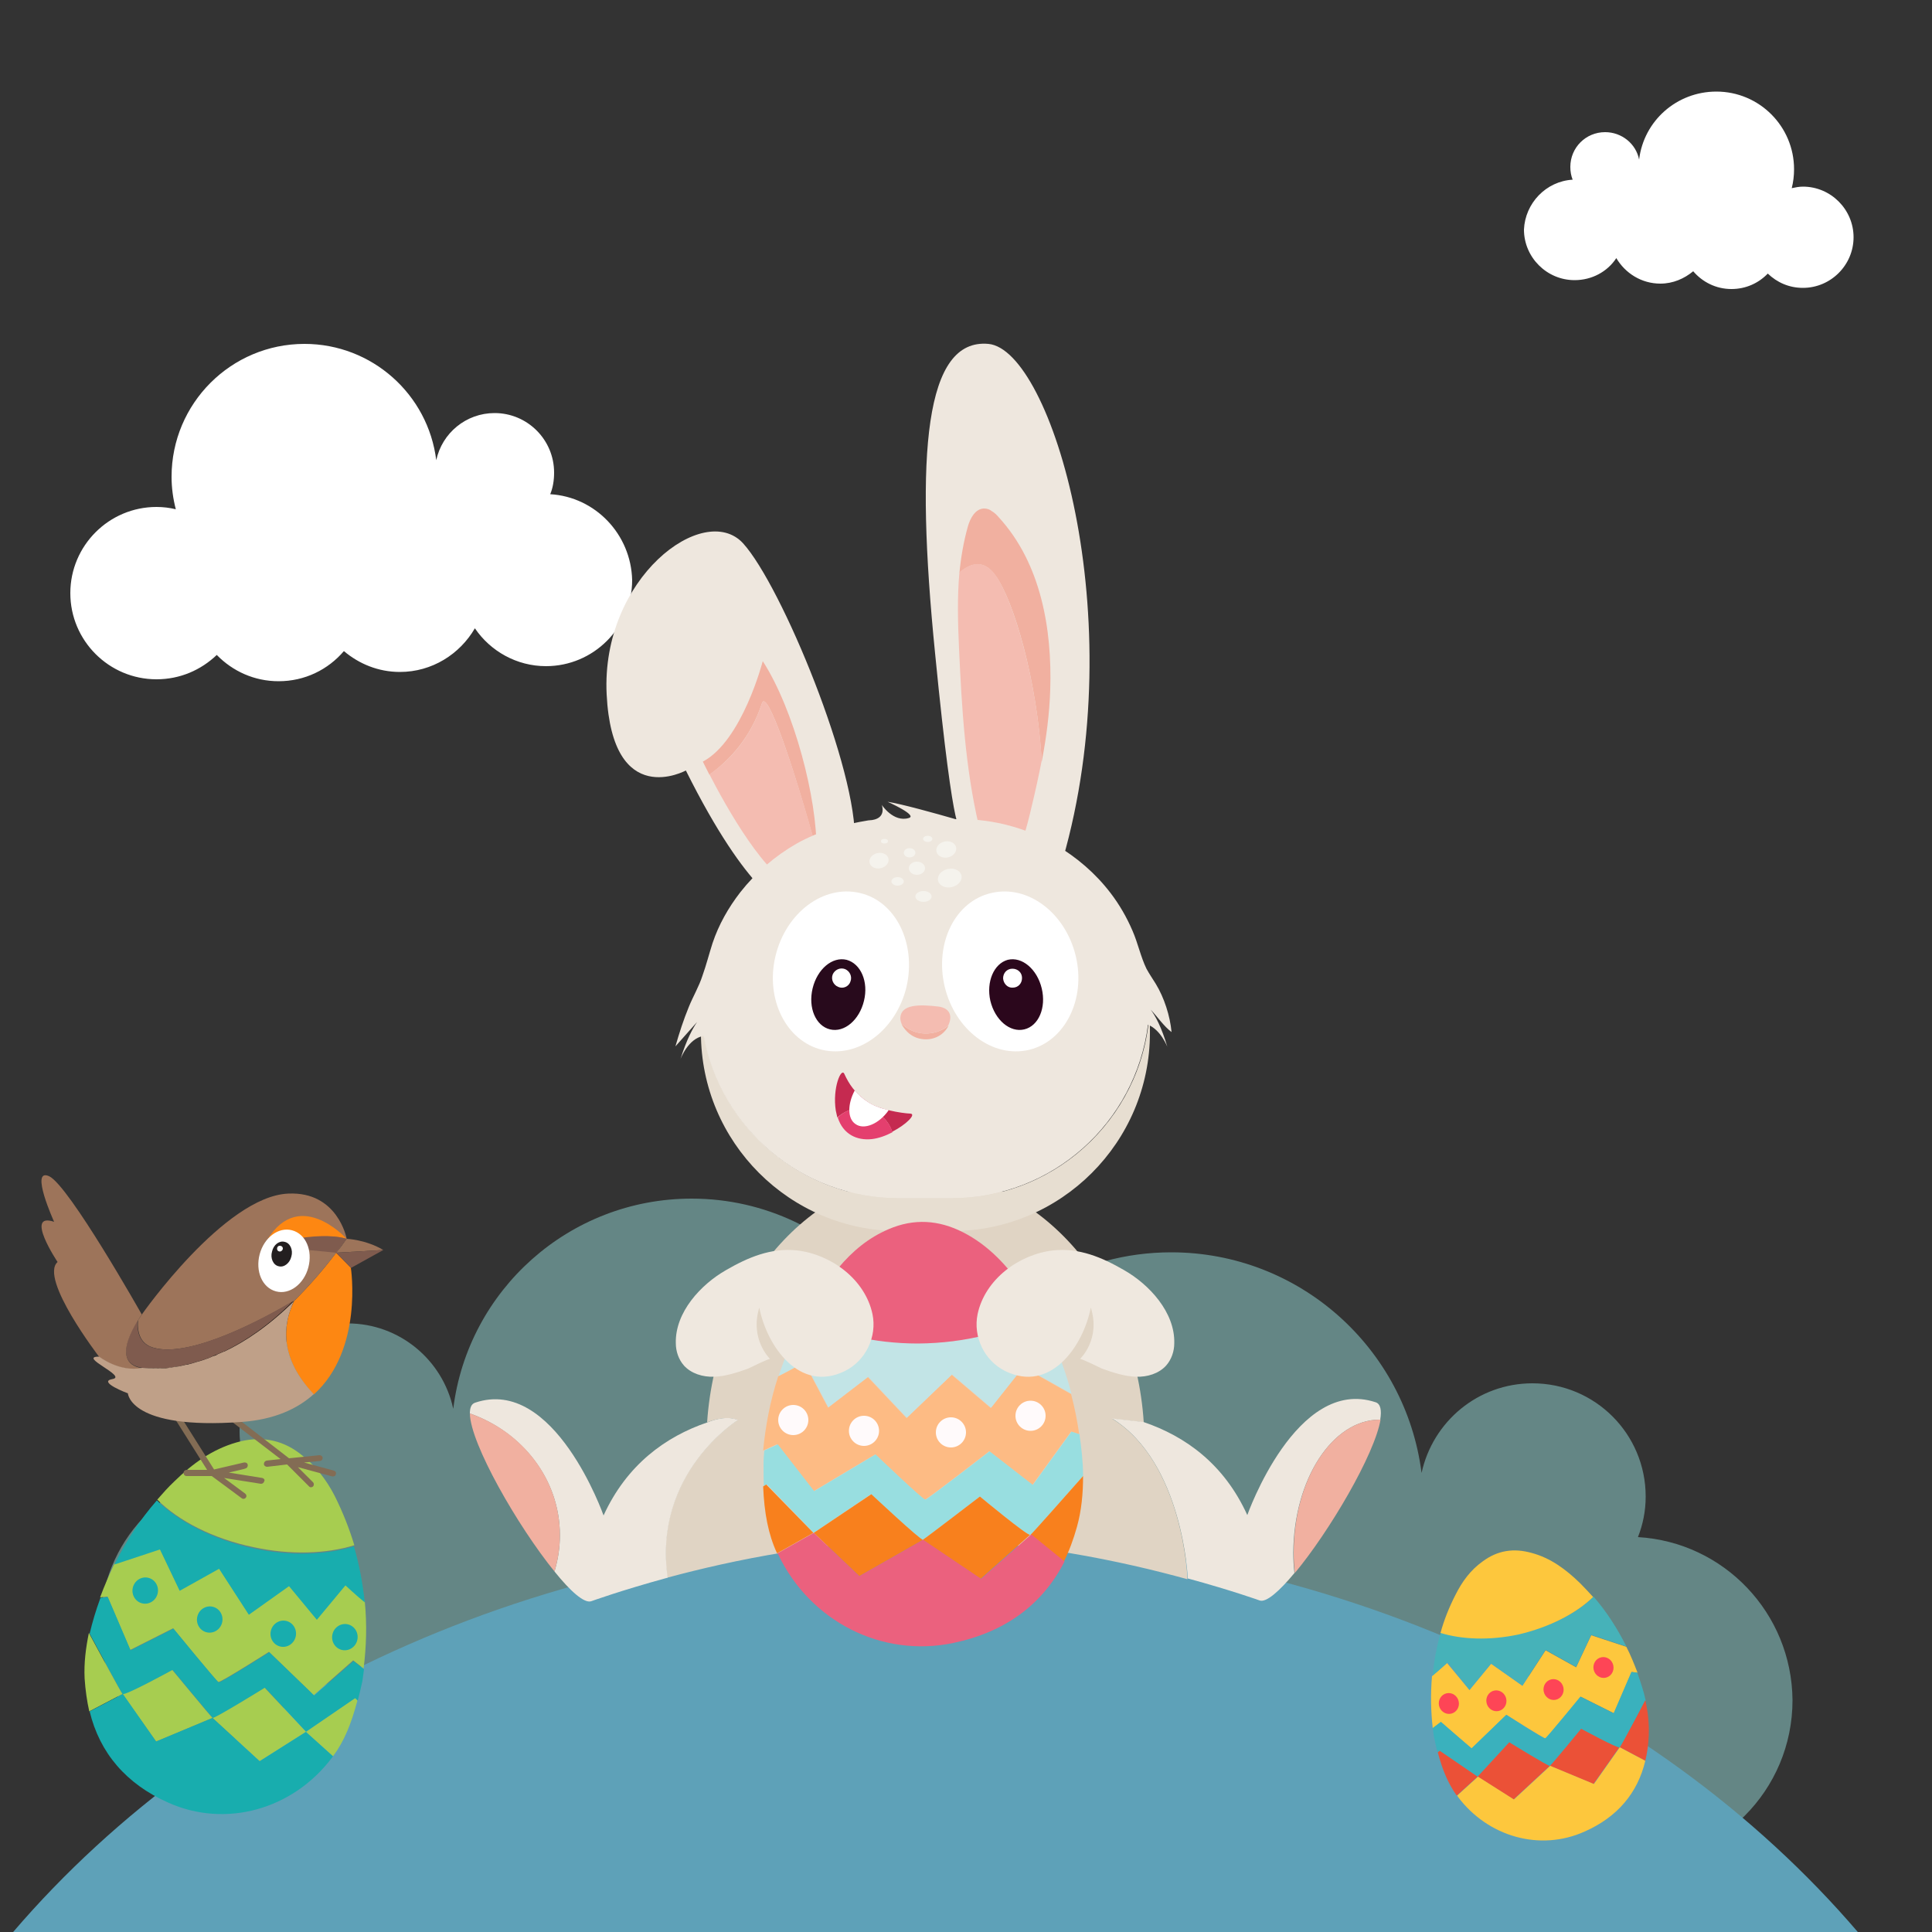 <?xml version="1.0" encoding="UTF-8"?> <svg xmlns="http://www.w3.org/2000/svg" xmlns:xlink="http://www.w3.org/1999/xlink" version="1.1" id="Layer_1" x="0px" y="0px" viewBox="0 0 500 500" style="enable-background:new 0 0 500 500;" xml:space="preserve"><rect x="0" y="0" width="500" height="500" fill="#333333" stroke="none"/> <style type="text/css"> .st0{opacity:0.49;fill:#98DDDA;enable-background:new ;} .st1{fill:#FFFFFF;} .st2{fill:#5EA1B8;} .st3{fill:#E0D4C4;} .st4{fill:#E7DED1;} .st5{fill:#EEE7DE;} .st6{fill:#F1B0A0;} .st7{fill:#F4BCB1;} .st8{fill:#F7E1CB;} .st9{fill:#280A1C;} .st10{fill:#2B071C;} .st11{fill:#F5F3ED;} .st12{fill:#FDBB84;} .st13{fill:#98DEE0;} .st14{fill:#C2E4E6;} .st15{fill:#F8801D;} .st16{fill:#EB617E;} .st17{fill:#FFFAFB;} .st18{fill:#EFE8DF;} .st19{fill:#C52A50;} .st20{fill:#E43F6E;} .st21{fill:#A7CD50;} .st22{fill:#18ADAE;} .st23{fill:#836C54;} .st24{fill:none;} .st25{fill:none;stroke:#000000;stroke-miterlimit:10;} .st26{fill:#9D745A;} .st27{fill:#FD8712;} .st28{fill:#7F5B4E;} .st29{fill:#BFA088;} .st30{fill:#FFFFFF;stroke:#FFFFFF;stroke-width:0.628;stroke-miterlimit:3.864;} .st31{fill:#231F20;} .st32{fill:#FDC73D;} .st33{fill:#3AB1BD;} .st34{fill:#46B2B9;} .st35{fill:#EB5137;} .st36{fill:#FE4556;} </style> <path class="st0" d="M423.9,397.8c1.3-3.3,2-6.8,2-10.5c0-16.2-13.1-29.3-29.3-29.3c-14.1,0-25.8,9.9-28.7,23.2 c-4.1-32.2-31.5-57.1-64.8-57.1c-11.9,0-23.1,3.2-32.7,8.8c-5.8-5.5-13.6-8.8-22.2-8.8c-8.3,0-15.9,3.1-21.6,8.2 c-11.4-13.5-28.5-22.1-47.6-22.1c-31.7,0-57.9,23.7-61.7,54.4c-2.7-12.6-13.9-22.1-27.3-22.1c-15.5,0-28,12.5-28,27.9 c0,3.5,0.7,6.9,1.9,10C42.7,381.6,26,399.1,26,420.6c0,22.2,18,40.3,40.3,40.3c13.9,0,26.1-7,33.4-17.7c6.9,12.2,20,20.4,35,20.4 c10,0,19.1-3.7,26.2-9.7c7.4,8.6,18.3,14.1,30.6,14.1c0.8,0,1.5,0,2.3-0.1c7.3,12.5,20.9,20.9,36.5,20.9c11.5,0,21.9-4.6,29.5-12 c7.7,7.9,18.4,12.9,30.4,12.9c12.8,0,24.3-5.7,32.1-14.8c7.4,6.3,17,10.2,27.5,10.2c15.8,0,29.5-8.6,36.8-21.4 c7.6,11.2,20.5,18.6,35,18.6c23.4,0,42.3-18.9,42.3-42.3C463.7,417.4,446.1,399.1,423.9,397.8z"></path> <path class="st1" d="M142.4,127.9c0.7-1.7,1-3.6,1-5.6c0-8.5-6.9-15.4-15.4-15.4c-7.4,0-13.6,5.2-15.1,12.2 c-2.1-17-16.6-30.1-34.1-30.1c-19,0-34.4,15.4-34.4,34.4c0,2.9,0.4,5.7,1.1,8.4c-1.6-0.4-3.3-0.6-5-0.6c-12.3,0-22.3,10-22.3,22.3 s10,22.3,22.3,22.3c6.1,0,11.5-2.4,15.6-6.3c4.1,4.2,9.7,6.8,16,6.8c6.8,0,12.8-3,16.9-7.8c3.9,3.3,8.9,5.4,14.5,5.4 c8.3,0,15.5-4.6,19.4-11.3c4,5.9,10.8,9.8,18.4,9.8c12.3,0,22.3-10,22.3-22.3C163.3,138.3,154.1,128.6,142.4,127.9z"></path> <path class="st1" d="M407,46.5c-0.4-1-0.6-2.1-0.6-3.3c0-5,4-9,9-9c4.3,0,8,3,8.8,7.1c1.2-10,9.7-17.6,20-17.6 c11.1,0,20.1,9,20.1,20.1c0,1.7-0.2,3.3-0.6,4.9c0.9-0.2,1.9-0.4,2.9-0.4c7.2,0,13.1,5.9,13.1,13.1s-5.9,13.1-13.1,13.1 c-3.6,0-6.7-1.4-9.1-3.7c-2.4,2.5-5.7,4-9.4,4c-4,0-7.5-1.8-9.9-4.6c-2.3,1.9-5.2,3.2-8.5,3.2c-4.9,0-9.1-2.7-11.4-6.6 c-2.3,3.5-6.3,5.7-10.8,5.7c-7.2,0-13.1-5.9-13.1-13.1C394.7,52.6,400.1,46.9,407,46.5z"></path> <path class="st2" d="M242.1,397.7c-98.6,0-185.7,40.4-238.7,102.3h477.4C427.8,438.1,340.7,397.7,242.1,397.7z"></path> <g> <g> <path class="st3" d="M287.9,367.2l8.1,0.9c-2.3-35.3-26.5-63.3-56.5-64.7c-29.9,1.4-54.1,29.4-56.5,64.7c5.1-2,7.9-0.6,7.9-0.6 s-22.1,13.7-18.2,40.8c16.6-4.5,41.6-9.7,66.7-9.7c25.7,0,51.3,5.5,67.9,10.1l0,0C307.4,408.6,306.2,378.6,287.9,367.2z"></path> <path class="st4" d="M246.3,310.1h-13.6c-28,0-50.7-22.4-51.3-50.3c0,0.3,0,0.7,0,1v6.5c0,28.3,23,51.3,51.3,51.3h13.6 c28.3,0,51.3-23,51.3-51.3v-6.5c0-0.3,0-0.7,0-1C297,287.7,274.3,310.1,246.3,310.1z"></path> <g> <path class="st5" d="M248.7,213.9c0,0-1.6,7.2-6.7-44.8c-5.2-52-2.6-81.6,13.8-80.1c16.3,1.5,37.3,70.8,19.2,133.6 C256.7,285.5,248.7,213.9,248.7,213.9z"></path> <path class="st5" d="M177.5,199.4c0,0-19,10.4-20.5-19.7s25.2-50.1,35.3-39.1c10,11,29.8,59.1,28.9,77.4s-18,16.5-18,16.5 S193.8,232.1,177.5,199.4z"></path> <g> <g> <g> <path class="st6" d="M197.2,182c-3,9.1-8.5,14.8-13.6,18.5c-1.1-2.1-1.7-3.4-1.7-3.4c10.2-5.4,15.5-26,15.5-26 c8.2,12.7,14.1,35.8,13.9,48.9C205.4,198.4,198.5,178.1,197.2,182z"></path> </g> <g> <path class="st7" d="M197.2,182c1.3-3.9,8.2,16.4,14.2,38c-0.1,6.4-1.5,10.4-4.8,9.7c-8-1.6-18.9-21.3-23-29.3 C188.7,196.9,194.2,191.1,197.2,182z"></path> </g> </g> </g> <g> <g> <g> <path class="st6" d="M257.6,148.9c-3.1-4.3-6.5-3.1-9.3-0.7c0.4-4.1,1.1-8.1,2.2-12c0.6-2.1,1.9-4.5,4.1-4.6 c0.8,0,1.5,0.2,2.1,0.7c0.7,0.4,1.3,1,1.8,1.6c10.9,11.9,13.8,28.9,13.3,44.6c-0.2,6.2-1,12.4-2.2,18.6 C268.4,175.9,262.3,155.3,257.6,148.9z"></path> </g> <g> <path class="st7" d="M253.3,213.6c-3.5-15-4.4-30.4-5.1-45.7c-0.3-6.6-0.5-13.2,0.1-19.8c2.8-2.4,6.2-3.5,9.3,0.7 c4.6,6.4,10.8,27.1,12,48c-0.8,4.1-1.7,8.2-2.7,12.3c-0.7,3-4,17.9-8.7,15.8C255,223.6,253.9,216.4,253.3,213.6z"></path> </g> </g> </g> </g> <path class="st8" d="M238.9,271"></path> <path class="st5" d="M303.2,267.1c-0.4-4.2-1.9-8.9-4.1-12.5c-0.8-1.3-1.7-2.6-2.4-3.9c-1.5-3.1-2.2-6.6-3.6-9.8 c-1.5-3.5-3.4-6.8-5.7-9.8c-3.9-5.1-8.8-9.3-14.3-12.5c-7.4-4.3-15.9-6.6-24.5-6.6h-1.3c-5.2-1.5-14.2-4-17.6-4.5 c0,0,7.9,3.5,5.5,4.2c-4,1.2-7-3.4-7-3.4s1.5,3.8-3.3,4h-0.1c-6.6,1.1-12.7,2.7-18.6,6c-5.6,3.2-10.6,7.5-14.6,12.6 c-3.1,4-5.6,8.4-7.2,13.2c-0.9,2.8-1.6,5.6-2.6,8.4c-0.9,2.8-2.4,5.3-3.5,8c-1.4,3.4-2.5,6.8-3.5,10.3l5.6-6.3 c-1.1,1.6-2.7,4.5-4.3,9.6c0,0,2-5.4,6-6c4.4,23.9,25.3,42,50.5,42h13.6c26.2,0,47.7-19.6,50.9-44.9c3.3,1.3,5,5.7,5,5.7 c-1.5-5.1-3.1-8-4.3-9.6C299.6,263.2,301.2,265.6,303.2,267.1z"></path> <path class="st1" d="M234.6,255.4c-2.7,11.2-12.4,18.5-21.8,16.3c-9.3-2.2-14.8-13.1-12.1-24.3s12.4-18.5,21.8-16.3 C231.8,233.2,237.2,244.1,234.6,255.4z"></path> <path class="st9" d="M223.6,259c-1.2,5-5.1,8.3-8.8,7.4s-5.7-5.6-4.5-10.6s5.1-8.3,8.8-7.4C222.8,249.4,224.8,254.1,223.6,259z"></path> <path class="st1" d="M220.1,254c0.5-1.3-0.2-2.7-1.4-3.2c-1.3-0.5-2.7,0.2-3.2,1.4c-0.5,1.3,0.2,2.7,1.4,3.2 C218.2,256,219.7,255.3,220.1,254z"></path> <path class="st1" d="M244.5,255.4c2.7,11.2,12.4,18.5,21.8,16.3c9.3-2.2,14.8-13.1,12.1-24.3c-2.7-11.2-12.4-18.5-21.8-16.3 C247.2,233.2,241.8,244.1,244.5,255.4z"></path> <path class="st10" d="M256.3,259c1.2,5,5.1,8.3,8.8,7.4c3.7-0.9,5.7-5.6,4.5-10.6s-5.1-8.3-8.8-7.4 C257.2,249.4,255.2,254.1,256.3,259z"></path> <path class="st1" d="M259.6,253.2c0-1.4,1-2.5,2.4-2.5s2.5,1,2.5,2.4s-1,2.5-2.4,2.5C260.8,255.7,259.7,254.6,259.6,253.2z"></path> <g> <ellipse class="st11" cx="235.4" cy="220.7" rx="1.5" ry="1.2"></ellipse> <ellipse transform="matrix(0.978 -0.21 0.21 0.978 -41.676 52.692)" class="st11" cx="227.4" cy="222.7" rx="2.5" ry="2"></ellipse> <ellipse transform="matrix(0.978 -0.21 0.21 0.978 -42.214 56.636)" class="st11" cx="245.7" cy="227.2" rx="3.1" ry="2.4"></ellipse> <ellipse class="st11" cx="228.9" cy="217.7" rx="0.9" ry="0.6"></ellipse> <ellipse class="st11" cx="239" cy="232" rx="2.1" ry="1.4"></ellipse> <ellipse class="st11" cx="237.3" cy="224.7" rx="2.1" ry="1.7"></ellipse> <ellipse transform="matrix(0.978 -0.21 0.21 0.978 -40.681 56.282)" class="st11" cx="244.8" cy="219.8" rx="2.6" ry="2.1"></ellipse> <ellipse class="st11" cx="240.1" cy="217.1" rx="1.2" ry="0.8"></ellipse> <ellipse class="st11" cx="232.3" cy="228.1" rx="1.6" ry="1.1"></ellipse> </g> <g> <path class="st6" d="M233.3,264.9c0.2,0.6,0.6,1.1,1.1,1.7c1.1,1.3,2.6,2.1,4.2,2.3c2.6,0.4,5.4-0.7,6.8-3.3 c0-0.1,0.1-0.2,0.1-0.2C242,268.3,236.6,268.2,233.3,264.9z"></path> <path class="st7" d="M242.9,260.5c-5-0.6-9.7-0.6-9.9,2.9c0,0.5,0.1,1,0.3,1.5c3.3,3.3,8.7,3.4,12.1,0.5 C246.6,262.9,245.8,260.9,242.9,260.5z"></path> </g> <g> <path class="st12" d="M210.6,385.9l15.9-9.5c0,0,12.3,11.8,12.9,11.7c0.6-0.1,16.6-12.5,16.6-12.5l11.2,8.7l10-13.8l2.1,0.7 c-0.5-3.5-1.2-7-2.1-10.4l-12.4-7l-8.4,10.6l-10.1-8.6L234.6,367l-10-10.6l-10.3,7.9l-6.2-11.7c0,0-3.9,2.2-6.7,3.6 c-2.1,6.4-3.3,12.9-3.9,19.2l3.5-1.6L210.6,385.9z"></path> <path class="st13" d="M210.6,396.7l14.8-10c0,0,12.9,12,13.4,11.8c0.6-0.2,14.8-11.2,14.8-11.2s12.4,10.4,13.1,9.9 c0.5-0.3,9.2-10.2,13.6-15.2c0-3.5-0.4-7-0.9-10.5c0-0.1,0-0.2,0-0.3l-2.1-0.7l-10,13.8l-11.2-8.7c0,0-16,12.4-16.6,12.5 s-12.9-11.7-12.9-11.7l-15.9,9.5l-9.4-12.1l-3.5,1.6c-0.1,1.1-0.2,2.3-0.2,3.4c0,2.1,0,4.1,0.1,5.9c0.5-0.3,0.8-0.5,0.8-0.5 L210.6,396.7z"></path> <path class="st14" d="M214.4,364.2l10.3-7.9l10,10.6l11.7-11.2l10.1,8.6l8.4-10.6l12.4,7c-1.9-7.3-4.7-14.2-8.4-20.8 c-7.6,4.7-18.8,7.7-31.2,7.7c-11.5,0-21.9-2.5-29.5-6.7c-2.8,5-5,10.1-6.7,15.2c2.8-1.4,6.7-3.6,6.7-3.6L214.4,364.2z"></path> <path class="st15" d="M253.6,387.3c0,0-14.2,10.9-14.8,11.2l15,10.1l12.8-11.4C266,397.6,253.6,387.3,253.6,387.3z"></path> <path class="st15" d="M266.7,397.2l8.6,7c1.4-2.8,2.5-5.8,3.4-9c1.2-4.3,1.6-8.7,1.6-13.2C275.9,387,267.2,396.8,266.7,397.2z"></path> <path class="st15" d="M210.6,396.7l11.8,11.2l16.5-9.4c-0.6,0.2-13.4-11.8-13.4-11.8L210.6,396.7z"></path> <path class="st16" d="M253.9,408.6l-15-10.1l-16.5,9.4l-11.8-11.2l-9.4,5.3c0.1,0.2,0.2,0.4,0.3,0.5c8.2,17,26.6,26.6,45.2,22.7 c13.4-2.8,23.1-9.9,28.8-21.1l-8.6-7L253.9,408.6z"></path> <path class="st15" d="M198.3,384.2c0,0-0.3,0.2-0.8,0.5c0.3,6.9,1.3,12.3,3.6,17.3l9.4-5.3L198.3,384.2z"></path> <path class="st16" d="M268.8,339.9c-1.2-2.1-2.4-4.1-3.8-6.1c-4.2-6.1-9.1-11.5-15.8-14.9c-6.3-3.2-12.7-3.6-19.2-0.8 c-5.2,2.2-9.4,5.7-13,10c-3.5,4.1-6.4,8.5-8.9,12.9c7.6,4.1,18,6.7,29.5,6.7C250,347.6,261.2,344.6,268.8,339.9z"></path> <circle class="st17" cx="205.3" cy="367.5" r="3.9"></circle> <circle class="st17" cx="246.1" cy="370.7" r="3.9"></circle> <circle class="st17" cx="223.6" cy="370.3" r="3.9"></circle> <circle class="st17" cx="266.7" cy="366.4" r="3.9"></circle> </g> <path class="st18" d="M196.5,338.4c2,10.1,10.5,22.2,22.2,16.4c5.4-2.7,8.3-8.9,7.1-14.7c-1.9-9-10.7-15.5-19.6-16.5 c-6.7-0.7-12.6,1.8-18.3,5.1c-6.5,3.7-13.2,10.9-13,18.9c0,2.1,0.7,4.2,2.1,5.8c1.9,2.1,4.9,3,7.8,2.9c3-0.1,6-1.1,8.8-2.1 c0.4-0.2,5.5-2.7,5.7-2.5C199.2,351.6,194,346.6,196.5,338.4z"></path> <path class="st18" d="M282.3,338.4c-2,10.1-10.5,22.2-22.2,16.4c-5.4-2.7-8.3-8.9-7.1-14.7c1.9-9,10.7-15.5,19.6-16.5 c6.7-0.7,12.6,1.8,18.3,5.1c6.5,3.7,13.2,10.9,13,18.9c0,2.1-0.7,4.2-2.1,5.8c-1.9,2.1-4.9,3-7.8,2.9c-3-0.1-6-1.1-8.8-2.1 c-0.4-0.2-5.5-2.7-5.7-2.5C279.6,351.6,284.9,346.6,282.3,338.4z"></path> <g> <path class="st19" d="M235.6,288.2c-2.4-0.1-8.3-1.1-11-3c-3.4-2.3-4.9-4.7-6.1-7.3c-0.8-1.7-3.1,3.7-2.2,9.5 c0.1,0.6,0.3,1.2,0.4,1.8c1.6-1.4,3.6-2.4,5.9-2.4c3.9,0,7.2,2.6,8.3,6.1C234.6,291,237.2,288.3,235.6,288.2z"></path> <path class="st20" d="M222.7,286.8c-2.3,0-4.4,0.9-5.9,2.4c1.4,4.4,5,6,8.8,5.6c1.8-0.2,3.7-0.9,5.4-1.8 C229.8,289.4,226.6,286.8,222.7,286.8z"></path> </g> <path class="st1" d="M221.4,290.9c2.2,1.6,6.1,0,8.6-3.6c-2.1-0.5-4.1-1.2-5.5-2.2c-1.4-0.9-2.4-1.9-3.3-2.9 C219.3,285.8,219.3,289.5,221.4,290.9z"></path> <path class="st5" d="M357.1,367.4h0.1c0.4-2.4,0.1-4.1-1.2-4.5c-20.5-6.8-33.2,29.2-33.2,29.2c-6-13.2-16-20.4-26.9-24.1l-8.1-0.9 c18.4,11.4,19.6,41.4,19.6,41.4l0,0c11.4,3.1,18.6,5.7,18.6,5.7c1.7,0.6,5.1-2.4,9-7.1c-0.2-1.7-0.3-3.5-0.3-5.2 C334.8,382.9,344.8,367.4,357.1,367.4z"></path> <path class="st6" d="M357.1,367.4c-12.3,0-22.3,15.5-22.3,34.5c0,1.8,0.1,3.5,0.3,5.2c8.9-10.7,20.7-30.7,22.2-39.8 C357.2,367.5,357.2,367.4,357.1,367.4z"></path> <path class="st5" d="M191,367.5c0,0-2.8-1.5-7.9,0.6c-10.9,3.7-20.9,11-26.9,24.1c0,0-12.7-36.1-33.2-29.2c-1,0.3-1.4,1.3-1.4,2.8 c13.6,4.8,23.3,17.1,23.3,31.5c0,3.3-0.5,6.4-1.4,9.4c4.1,5.1,7.7,8.3,9.5,7.7c0,0,7.7-2.8,19.8-6.1 C168.9,381.2,191,367.5,191,367.5z"></path> <path class="st6" d="M121.6,365.8c0.1,7.8,12.4,29.2,21.9,40.9c0.9-3,1.4-6.1,1.4-9.4C144.9,382.8,135.2,370.5,121.6,365.8z"></path> </g> </g> <g> <g> <path class="st21" d="M81.2,438.7l-11.6-11.2c0,0-12.6,8-13.1,7.8c-0.5-0.2-11.7-13.9-11.7-13.9l-11.1,5.6l-5.9-13.8l-1.9,0.2 c1.1-3,2.4-5.9,3.7-8.7l11.8-3.9l5.1,10.7l10.2-5.7l7.7,11.9l10.4-7.4l7.2,8.7l7.4-9c0,0,2.9,2.6,5,4.4c0.6,6,0.4,11.8-0.3,17.4 l-2.7-2.1L81.2,438.7z"></path> <path class="st22" d="M79.2,448.2l-10.6-11.4c0,0-13.1,8.1-13.5,7.8c-0.4-0.3-10.4-12.4-10.4-12.4s-12.4,6.8-12.9,6.3 c-0.4-0.4-5.8-10.5-8.6-15.7c0.7-3,1.6-6,2.7-9c0-0.1,0.1-0.2,0.1-0.3l1.9-0.2l5.9,13.8l11.1-5.6c0,0,11.2,13.7,11.7,13.9 c0.5,0.2,13.1-7.8,13.1-7.8l11.6,11.2l10.2-8.9l2.7,2.1c-0.1,1-0.3,2-0.4,3c-0.4,1.8-0.8,3.5-1.2,5.1c-0.4-0.3-0.6-0.6-0.6-0.6 L79.2,448.2z"></path> <path class="st22" d="M82,419.2l-7.2-8.7l-10.4,7.4L56.7,406l-10.2,5.7l-5.1-10.7l-11.8,3.9c3-6,6.6-11.6,11-16.6 c5.6,5.5,14.4,10.1,24.9,12.4c9.7,2.1,19,1.7,26.1-0.5c1.4,4.8,2.3,9.7,2.8,14.5c-2.1-1.7-5-4.4-5-4.4L82,419.2z"></path> <path class="st21" d="M44.6,432.2c0,0,10,12.1,10.4,12.4l-14.6,6.1l-8.7-12.3C32.2,439,44.6,432.2,44.6,432.2z"></path> <path class="st21" d="M31.7,438.4l-8.6,4.5c-0.6-2.7-1-5.5-1.2-8.5c-0.2-4,0.3-7.9,1.1-11.8C25.9,427.9,31.3,438,31.7,438.4z"></path> <path class="st21" d="M79.2,448.2l-12,7.6L55,444.6c0.4,0.3,13.5-7.8,13.5-7.8L79.2,448.2z"></path> <path class="st22" d="M40.4,450.7l14.6-6.1l12.2,11.2l12-7.6l7,6.3c-0.1,0.1-0.2,0.3-0.3,0.4c-10.1,13.4-27.5,18.3-42.4,11.6 c-10.8-4.8-17.7-12.8-20.3-23.6l8.6-4.5L40.4,450.7z"></path> <path class="st21" d="M91.9,439.5c0,0,0.2,0.2,0.6,0.6c-1.6,6-3.4,10.5-6.3,14.4l-7-6.3L91.9,439.5z"></path> <path class="st21" d="M40.7,388.1c1.4-1.6,2.8-3.2,4.4-4.7c4.7-4.6,9.8-8.3,16.1-10.1c5.9-1.7,11.4-0.9,16.3,2.8 c3.9,2.9,6.9,6.7,9.1,11c2.1,4.2,3.8,8.5,5.1,12.8c-7.1,2.2-16.4,2.6-26.1,0.5C55.1,398.2,46.2,393.6,40.7,388.1z"></path> <ellipse transform="matrix(0.21 -0.978 0.978 0.21 -343.837 421.855)" class="st22" cx="89.1" cy="423.7" rx="3.4" ry="3.3"></ellipse> <ellipse transform="matrix(0.21 -0.978 0.978 0.21 -366.965 384.033)" class="st22" cx="54.1" cy="419.1" rx="3.4" ry="3.3"></ellipse> <ellipse transform="matrix(0.21 -0.978 0.978 0.21 -355.561 405.612)" class="st22" cx="73.2" cy="422.8" rx="3.4" ry="3.3"></ellipse> <ellipse transform="matrix(0.21 -0.978 0.978 0.21 -372.834 361.879)" class="st22" cx="37.5" cy="411.6" rx="3.4" ry="3.3"></ellipse> </g> </g> <g> <g> <path class="st23" d="M67.9,382.5l-8.7-1.4c2-0.5,4.1-0.9,4.4-1.1c0.4-0.1,0.6-0.6,0.5-1c-0.1-0.4-0.6-0.6-1-0.5 c-0.4,0.1-4.7,1.1-7.7,1.8l-10.7-17c-0.2-0.4-0.7-0.5-1.1-0.2c-0.4,0.2-0.5,0.7-0.2,1.1l10.2,16.2l-5.3,0c-0.4,0-0.8,0.3-0.8,0.8 c0,0.4,0.3,0.8,0.8,0.8c0,0,0,0,0,0l6.5,0l7.7,5.7c0.1,0.1,0.3,0.2,0.5,0.2c0.2,0,0.5-0.1,0.6-0.3c0.3-0.3,0.2-0.8-0.2-1.1l-5.4-4 l9.5,1.5c0,0,0.1,0,0.1,0c0.4,0,0.7-0.3,0.8-0.7C68.6,383,68.3,382.6,67.9,382.5z"></path> <path class="st23" d="M86.4,380.6l-7.7-2.1l4.1-0.4c0.4,0,0.7-0.4,0.7-0.8c0-0.4-0.4-0.7-0.8-0.7l-7.9,0.8l-14.5-11.2 c-0.3-0.3-0.8-0.2-1.1,0.1c-0.3,0.3-0.2,0.8,0.1,1.1l13.3,10.2l-3.6,0.4c-0.4,0.1-0.7,0.4-0.7,0.9c0,0.4,0.4,0.7,0.8,0.7 c0,0,0.1,0,0.1,0l5.1-0.6l5.7,5.7c0.2,0.2,0.3,0.2,0.5,0.2c0.2,0,0.4-0.1,0.5-0.2c0.3-0.3,0.3-0.8,0-1.1l-3.9-3.9l8.9,2.4 c0.1,0,0.1,0,0.2,0c0.3,0,0.7-0.2,0.7-0.6C87.1,381.1,86.8,380.7,86.4,380.6z"></path> </g> <g> <path class="st24" d="M45.4,353.7c-0.2,0-0.3,0-0.5,0.1C45.1,353.8,45.3,353.8,45.4,353.7z"></path> <path class="st24" d="M46.7,353.5c-0.1,0-0.3,0.1-0.4,0.1C46.4,353.6,46.6,353.6,46.7,353.5z"></path> <path class="st24" d="M43,354c-0.2,0-0.4,0-0.5,0C42.6,354.1,42.8,354.1,43,354z"></path> <path class="st24" d="M41.7,354.1c-0.2,0-0.4,0-0.6,0C41.3,354.2,41.5,354.1,41.7,354.1z"></path> <path class="st24" d="M48,353.3c-0.1,0-0.3,0.1-0.4,0.1C47.8,353.3,47.9,353.3,48,353.3z"></path> <path class="st24" d="M44.2,353.9c-0.2,0-0.3,0-0.5,0.1C43.8,354,44,353.9,44.2,353.9z"></path> <path class="st24" d="M57.9,349.9C57.9,349.9,57.9,349.9,57.9,349.9C57.9,349.9,57.9,349.9,57.9,349.9z"></path> <path class="st24" d="M56.5,350.5c0,0-0.1,0-0.1,0.1C56.4,350.6,56.4,350.5,56.5,350.5z"></path> <path class="st24" d="M55,351.1c-0.1,0-0.1,0.1-0.2,0.1C54.9,351.2,55,351.2,55,351.1z"></path> <path class="st24" d="M40.6,354.2c-0.2,0-0.5,0-0.7,0C40.1,354.2,40.3,354.2,40.6,354.2z"></path> <path class="st24" d="M50.8,352.6c-0.1,0-0.2,0.1-0.3,0.1C50.5,352.6,50.7,352.6,50.8,352.6z"></path> <path class="st24" d="M49.4,353c-0.1,0-0.2,0.1-0.4,0.1C49.2,353,49.3,353,49.4,353z"></path> <path class="st24" d="M53.6,351.7c-0.1,0-0.2,0.1-0.3,0.1C53.4,351.7,53.5,351.7,53.6,351.7z"></path> <path class="st24" d="M52.2,352.2c-0.1,0-0.2,0.1-0.3,0.1C52,352.2,52.1,352.2,52.2,352.2z"></path> <path class="st24" d="M89.7,320.6c-0.5,0.7-1,1.4-1.5,2.1C88.7,322,89.2,321.3,89.7,320.6z"></path> <path class="st24" d="M39.4,354.2c-0.4,0-0.7,0-1.1,0C38.7,354.2,39.1,354.2,39.4,354.2z"></path> <path class="st25" d="M51.9,352.3c-0.4,0.1-0.7,0.2-1.1,0.3C51.1,352.5,51.5,352.4,51.9,352.3z"></path> <path class="st25" d="M49,353c-0.3,0.1-0.7,0.2-1,0.2C48.4,353.2,48.7,353.1,49,353z"></path> <path class="st25" d="M50.4,352.7c-0.3,0.1-0.7,0.2-1,0.3C49.7,352.9,50.1,352.8,50.4,352.7z"></path> <path class="st25" d="M56.3,350.6c-0.4,0.2-0.9,0.4-1.3,0.5C55.5,351,55.9,350.8,56.3,350.6z"></path> <path class="st25" d="M53.3,351.8c-0.4,0.1-0.8,0.3-1.2,0.4C52.5,352,52.9,351.9,53.3,351.8z"></path> <path class="st25" d="M57.9,349.9c-0.5,0.2-0.9,0.4-1.4,0.6C56.9,350.3,57.4,350.1,57.9,349.9z"></path> <path class="st25" d="M54.8,351.2c-0.4,0.2-0.8,0.3-1.2,0.5C54,351.5,54.4,351.4,54.8,351.2z"></path> <path class="st25" d="M42.4,354.1c-0.2,0-0.4,0-0.7,0C42,354.1,42.2,354.1,42.4,354.1z"></path> <path class="st25" d="M45,353.8c-0.3,0-0.5,0.1-0.8,0.1C44.4,353.9,44.7,353.9,45,353.8z"></path> <path class="st25" d="M43.7,354c-0.2,0-0.5,0.1-0.7,0.1C43.2,354,43.4,354,43.7,354z"></path> <path class="st25" d="M39.9,354.2c-0.1,0-0.3,0-0.4,0C39.6,354.2,39.7,354.2,39.9,354.2z"></path> <path class="st25" d="M41.2,354.2c-0.2,0-0.4,0-0.6,0C40.8,354.2,41,354.2,41.2,354.2z"></path> <path class="st25" d="M57.9,349.9c5.6-2.7,11.7-6.8,18.1-13.1c0,0,0,0,0,0C69.6,343,63.5,347.2,57.9,349.9z"></path> <path class="st25" d="M47.6,353.4c-0.3,0.1-0.6,0.1-0.9,0.2C47,353.5,47.3,353.4,47.6,353.4z"></path> <path class="st25" d="M46.3,353.6c-0.3,0-0.6,0.1-0.9,0.1C45.7,353.7,46,353.7,46.3,353.6z"></path> <path class="st26" d="M87,324.2l12.2-0.7c-4.5-2.7-9.5-2.9-9.5-2.9c-0.5,0.7-1,1.4-1.5,2.1C87.8,323.2,87.4,323.7,87,324.2z"></path> <path class="st27" d="M90.8,328.1L90.8,328.1L90.8,328.1l-3.8-3.9c-3.7,4.9-7.4,9-10.9,12.5c-3.1,6.5-3.6,14.9,5.1,24.2 C94.1,349.3,90.8,328.1,90.8,328.1z"></path> <polygon class="st28" points="87,324.2 90.8,328.1 90.9,328.1 99.2,323.5 87,324.2 "></polygon> <path class="st26" d="M88.2,322.6c0.5-0.7,1-1.4,1.5-2.1c0,0-2.3-12.2-15.1-11.6c-16.5,0.7-37.9,31.3-37.9,31.3s-0.4,0.6-1,1.5 c-0.2,3.5,0.8,6.2,4.1,7.1c9.6,2.7,28.6-7.6,36.4-12.2c3.5-3.5,7.2-7.6,10.9-12.5C87.4,323.7,87.8,323.2,88.2,322.6z"></path> <path class="st28" d="M39.7,348.8c-3.3-0.9-4.3-3.6-4.1-7.1c-2.2,3.6-6.6,12.2,2.7,12.4c0.4,0,0.7,0,1.1,0c0.1,0,0.3,0,0.4,0 c0.2,0,0.5,0,0.7,0c0.2,0,0.4,0,0.6,0c0.2,0,0.4,0,0.6,0c0.2,0,0.4,0,0.7,0c0.2,0,0.4,0,0.5,0c0.2,0,0.5,0,0.7-0.1 c0.2,0,0.3,0,0.5-0.1c0.3,0,0.5-0.1,0.8-0.1c0.2,0,0.3,0,0.5-0.1c0.3,0,0.6-0.1,0.9-0.1c0.1,0,0.3,0,0.4-0.1 c0.3-0.1,0.6-0.1,0.9-0.2c0.1,0,0.3-0.1,0.4-0.1c0.3-0.1,0.7-0.1,1-0.2c0.1,0,0.2-0.1,0.4-0.1c0.3-0.1,0.7-0.2,1-0.3 c0.1,0,0.2-0.1,0.3-0.1c0.4-0.1,0.7-0.2,1.1-0.3c0.1,0,0.2-0.1,0.3-0.1c0.4-0.1,0.8-0.3,1.2-0.4c0.1,0,0.2-0.1,0.3-0.1 c0.4-0.1,0.8-0.3,1.2-0.5c0.1,0,0.1-0.1,0.2-0.1c0.4-0.2,0.9-0.4,1.3-0.5c0,0,0.1,0,0.1-0.1c0.5-0.2,0.9-0.4,1.4-0.6 c0,0,0,0,0.1,0c5.6-2.7,11.7-6.8,18.1-13.2c0,0,0,0,0,0C68.3,341.2,49.2,351.5,39.7,348.8z"></path> <path class="st26" d="M36.8,354.1C36.8,354.1,36.8,354.1,36.8,354.1c-9.3-1.4-0.1-13.9-0.1-13.9s-18.9-33.5-24-35.8 c-5.1-2.3,1.3,11.8,1.3,11.8c-7.8-2.6,0.9,10.4,0.9,10.4c-4.8,4.3,10.8,24.6,10.8,24.6S30.9,355.3,36.8,354.1z"></path> <path class="st29" d="M76.1,336.7c-6.5,6.4-12.6,10.5-18.1,13.1c0,0,0,0-0.1,0c-0.5,0.2-0.9,0.4-1.4,0.6c0,0-0.1,0-0.1,0.1 c-0.4,0.2-0.9,0.4-1.3,0.5c-0.1,0-0.1,0.1-0.2,0.1c-0.4,0.2-0.8,0.3-1.2,0.5c-0.1,0-0.2,0.1-0.3,0.1c-0.4,0.1-0.8,0.3-1.2,0.4 c-0.1,0-0.2,0.1-0.3,0.1c-0.4,0.1-0.7,0.2-1.1,0.3c-0.1,0-0.2,0.1-0.3,0.1c-0.3,0.1-0.7,0.2-1,0.3c-0.1,0-0.2,0.1-0.4,0.1 c-0.3,0.1-0.7,0.2-1,0.2c-0.1,0-0.3,0.1-0.4,0.1c-0.3,0.1-0.6,0.1-0.9,0.2c-0.1,0-0.3,0.1-0.4,0.1c-0.3,0-0.6,0.1-0.9,0.1 c-0.2,0-0.3,0-0.5,0.1c-0.3,0-0.5,0.1-0.8,0.1c-0.2,0-0.3,0-0.5,0.1c-0.2,0-0.5,0.1-0.7,0.1c-0.2,0-0.4,0-0.5,0 c-0.2,0-0.4,0-0.7,0c-0.2,0-0.4,0-0.6,0c-0.2,0-0.4,0-0.6,0c-0.2,0-0.5,0-0.7,0c-0.1,0-0.3,0-0.4,0c-0.4,0-0.7,0-1.1,0 c-0.6,0-1.1-0.1-1.6-0.1c0,0,0,0,0,0c-5.9,1.2-11.1-2.9-11.1-2.9c-5.8-0.1,7.4,5.1,3.4,5.8c-4,0.7,4,3.7,4,3.7s0.5,9.5,29.4,7.4 c8.5-0.6,14.5-3.4,18.7-7.2C72.5,351.6,73,343.2,76.1,336.7z"></path> <path class="st27" d="M68.3,322.4c0,0,14.3-3.9,21.4-1.8C89.7,320.6,76.7,306.2,68.3,322.4z"></path> <path class="st28" d="M87,324.2l-18.7-1.8c0,0,13.8-4.1,21.4-1.8L87,324.2z"></path> <g> <path class="st30" d="M79.5,327.9c1.1-4.2-0.6-8.3-4-9.2c-3.3-0.9-6.9,1.8-8,6s0.6,8.3,4,9.2C74.8,334.8,78.4,332.1,79.5,327.9 L79.5,327.9L79.5,327.9L79.5,327.9L79.5,327.9L79.5,327.9z"></path> <path class="st31" d="M75.4,325.2c0.5-1.7-0.3-3.5-1.7-3.8c-1.4-0.4-2.9,0.7-3.3,2.5c-0.5,1.7,0.3,3.5,1.7,3.8 C73.5,328.1,75,326.9,75.4,325.2L75.4,325.2L75.4,325.2L75.4,325.2L75.4,325.2L75.4,325.2z"></path> <path class="st1" d="M73.2,323.1c0-0.4-0.3-0.7-0.8-0.7c-0.4,0-0.7,0.3-0.7,0.8c0,0.4,0.3,0.7,0.8,0.7 C72.9,323.8,73.2,323.5,73.2,323.1L73.2,323.1L73.2,323.1L73.2,323.1L73.2,323.1L73.2,323.1z"></path> </g> </g> </g> <g> <path class="st32" d="M380.9,452.5l9-8.7c0,0,9.7,6.2,10.1,6.1c0.4-0.2,9.1-10.8,9.1-10.8l8.6,4.3l4.6-10.7l1.5,0.2 c-0.9-2.3-1.8-4.6-2.9-6.7l-9.1-3l-3.9,8.3l-7.9-4.4l-6,9.2l-8.1-5.7l-5.6,6.8l-5.8-7c0,0-2.2,2-3.9,3.4c-0.4,4.6-0.3,9.2,0.2,13.5 l2.1-1.6L380.9,452.5z"></path> <path class="st33" d="M382.4,459.8l8.2-8.8c0,0,10.2,6.3,10.5,6.1c0.3-0.2,8.1-9.6,8.1-9.6s9.6,5.3,10,4.8 c0.3-0.3,4.5-8.2,6.7-12.2c-0.5-2.4-1.3-4.7-2.1-7c0-0.1-0.1-0.1-0.1-0.2l-1.5-0.2l-4.6,10.7l-8.6-4.3c0,0-8.7,10.6-9.1,10.8 c-0.4,0.2-10.1-6.1-10.1-6.1l-9,8.7l-7.9-6.9l-2.1,1.6c0.1,0.8,0.2,1.6,0.3,2.3c0.3,1.4,0.6,2.7,0.9,4c0.3-0.3,0.5-0.4,0.5-0.4 L382.4,459.8z"></path> <path class="st34" d="M380.3,437.3l5.6-6.8l8.1,5.7l6-9.2l7.9,4.4l3.9-8.3l9.1,3c-2.3-4.6-5.1-9-8.5-12.9 c-4.3,4.3-11.2,7.8-19.3,9.6c-7.5,1.6-14.7,1.4-20.2-0.4c-1.1,3.7-1.8,7.5-2.1,11.2c1.6-1.4,3.9-3.4,3.9-3.4L380.3,437.3z"></path> <path class="st35" d="M409.2,447.4c0,0-7.7,9.4-8.1,9.6l11.3,4.7l6.7-9.5C418.8,452.6,409.2,447.4,409.2,447.4z"></path> <path class="st35" d="M419.2,452.2l6.6,3.5c0.5-2.1,0.8-4.2,0.9-6.6c0.1-3.1-0.2-6.1-0.9-9.1C423.7,444.1,419.5,451.9,419.2,452.2z "></path> <path class="st35" d="M382.4,459.8l9.3,5.9l9.4-8.7c-0.3,0.2-10.5-6.1-10.5-6.1L382.4,459.8z"></path> <path class="st32" d="M412.5,461.7l-11.3-4.7l-9.4,8.7l-9.3-5.9l-5.4,4.9c0.1,0.1,0.2,0.2,0.2,0.3c7.8,10.4,21.3,14.2,32.8,9 c8.4-3.7,13.7-9.9,15.7-18.3l-6.6-3.5L412.5,461.7z"></path> <path class="st35" d="M372.6,453.1c0,0-0.2,0.2-0.5,0.4c1.2,4.6,2.7,8.1,4.9,11.2l5.4-4.9L372.6,453.1z"></path> <path class="st32" d="M412.3,413.3c-1.1-1.2-2.2-2.4-3.4-3.6c-3.6-3.5-7.6-6.5-12.5-7.8c-4.6-1.3-8.8-0.7-12.7,2.2 c-3.1,2.2-5.3,5.2-7,8.6c-1.7,3.3-3,6.6-3.9,9.9c5.5,1.7,12.7,2,20.2,0.4C401.1,421.1,408,417.5,412.3,413.3z"></path> <ellipse transform="matrix(0.978 -0.21 0.21 0.978 -84.159 88.468)" class="st36" cx="374.8" cy="440.8" rx="2.6" ry="2.7"></ellipse> <ellipse transform="matrix(0.978 -0.21 0.21 0.978 -82.808 94.071)" class="st36" cx="401.9" cy="437.2" rx="2.6" ry="2.7"></ellipse> <ellipse transform="matrix(0.978 -0.21 0.21 0.978 -83.743 91.039)" class="st36" cx="387.1" cy="440.1" rx="2.6" ry="2.7"></ellipse> <ellipse transform="matrix(0.978 -0.21 0.21 0.978 -81.311 96.647)" class="st36" cx="414.8" cy="431.5" rx="2.6" ry="2.7"></ellipse> </g> </svg> 